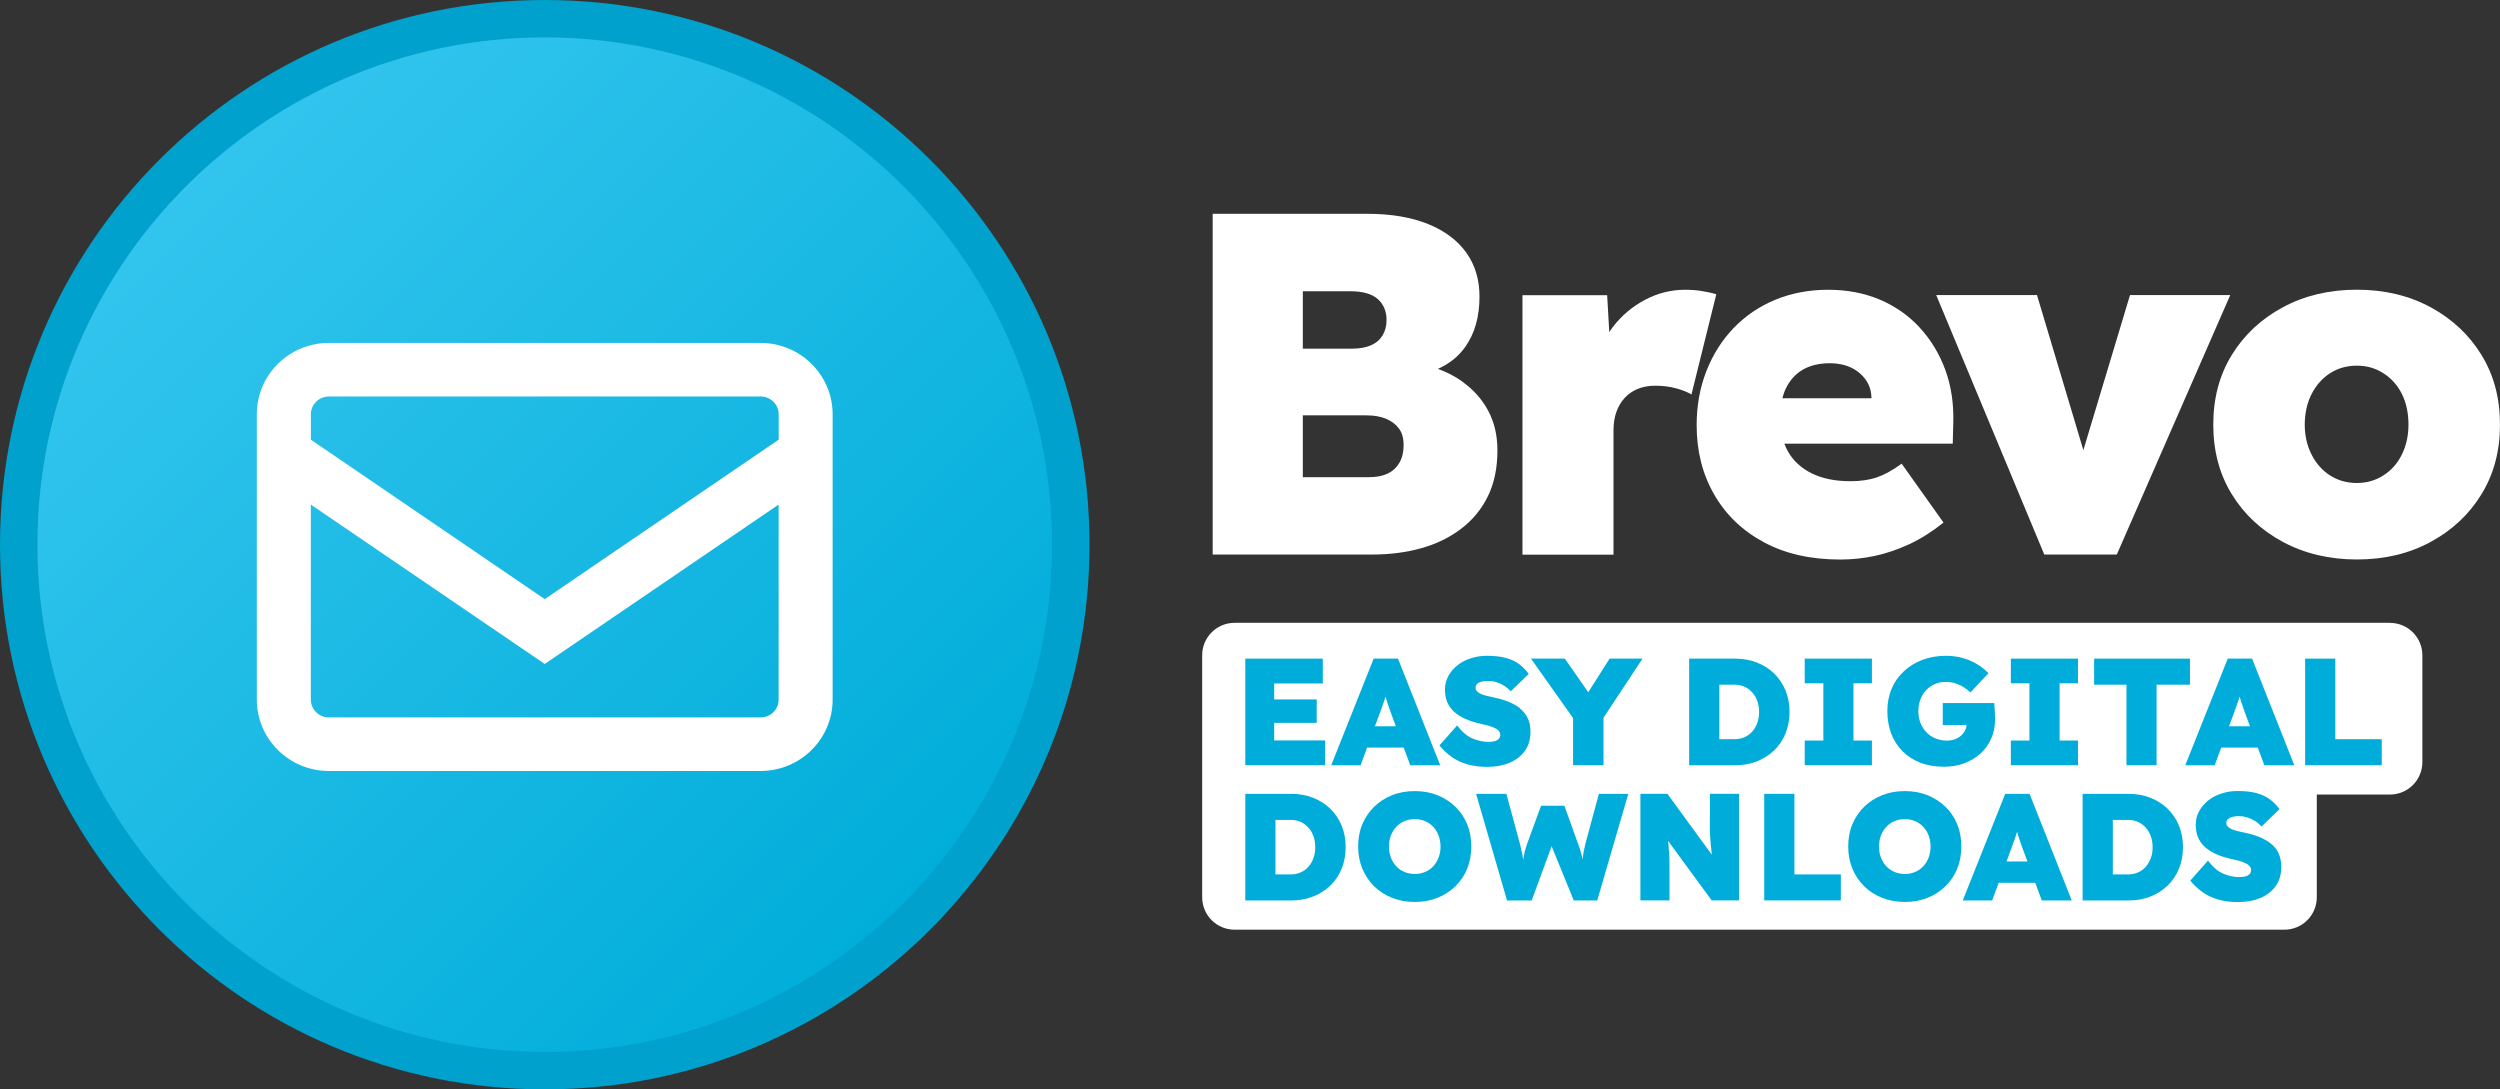 <?xml version="1.0" encoding="UTF-8"?> <svg xmlns="http://www.w3.org/2000/svg" width="1175" height="512" viewBox="0 0 1175 512" fill="none"><rect x="0" y="0" width="1175" height="512" fill="#333333" stroke="none"/><g clip-path="url(#clip0_4870_1960)"><path d="M256.033 503.21C119.707 503.21 8.791 392.308 8.791 256C8.791 119.691 119.707 8.79 256.033 8.79C392.359 8.79 503.275 119.691 503.275 256C503.275 392.308 392.359 503.21 256.033 503.21Z" fill="url(#paint0_linear_4870_1960)"></path><path d="M256.033 17.58C387.512 17.58 494.483 124.538 494.483 256C494.483 387.462 387.512 494.42 256.033 494.42C124.554 494.42 17.583 387.462 17.583 256C17.583 124.538 124.554 17.58 256.033 17.58ZM256.033 0C114.619 0 0 114.604 0 256C0 397.396 114.619 512 256.033 512C397.447 512 512.066 397.396 512.066 256C512.066 114.604 397.447 0 256.033 0Z" fill="#00A1CC"></path><path d="M687.261 179.296C683.829 176.858 680.005 174.901 675.82 173.366C681.179 170.988 685.515 167.526 688.736 162.95C693.162 156.689 695.36 148.832 695.36 139.379C695.36 131.462 693.312 124.598 689.188 118.788C685.063 113.008 679.072 108.493 671.214 105.302C663.356 102.111 653.781 100.485 642.491 100.485H569.962V260.636H644.779C653.179 260.636 660.917 259.642 667.992 257.656C675.097 255.669 681.33 252.628 686.749 248.504C692.168 244.38 696.353 239.292 699.334 233.181C702.314 227.07 703.79 219.906 703.79 211.688C703.79 204.673 702.345 198.442 699.454 193.054C696.564 187.635 692.469 183.059 687.201 179.326L687.261 179.296ZM612.324 136.88H634.513C640.474 136.88 644.809 138.115 647.549 140.553C650.289 142.991 651.674 146.273 651.674 150.397C651.674 153.136 651.072 155.545 649.837 157.592C648.603 159.639 646.796 161.204 644.358 162.288C641.919 163.372 638.878 163.883 635.205 163.883H612.324V136.88ZM657.756 217.407C656.461 219.695 654.624 221.411 652.276 222.555C649.897 223.699 646.977 224.271 643.455 224.271H612.324V195.221H642.31C645.984 195.221 649.085 195.793 651.704 196.937C654.293 198.081 656.28 199.646 657.665 201.633C659.05 203.62 659.712 206.149 659.712 209.189C659.712 212.38 659.05 215.15 657.756 217.437V217.407Z" fill="white"></path><path d="M799.742 136.76C797.303 136.369 794.714 136.188 791.974 136.188C785.411 136.188 779.148 137.754 773.217 140.885C767.256 144.015 762.198 148.29 758.013 153.709C757.441 154.461 756.929 155.274 756.357 156.057L755.364 138.747H715.562V260.696H758.344V202.356C758.344 199.014 758.796 196.064 759.729 193.536C760.632 191.007 761.927 188.839 763.613 187.003C765.299 185.167 767.346 183.752 769.785 182.759C772.224 181.765 774.964 181.283 778.034 181.283C781.557 181.283 784.809 181.705 787.88 182.548C790.92 183.391 793.299 184.354 794.985 185.408L806.667 138.266C804.529 137.664 802.241 137.152 799.802 136.791L799.742 136.76Z" fill="white"></path><path d="M902.137 153.799C896.868 148.17 890.606 143.805 883.38 140.764C876.124 137.724 868.086 136.188 859.234 136.188C850.382 136.188 841.952 137.754 834.395 140.885C826.839 144.015 820.335 148.441 814.826 154.16C809.316 159.88 805.071 166.623 802 174.42C798.959 182.187 797.424 190.676 797.424 199.827C797.424 212.019 800.163 222.886 805.673 232.429C811.153 241.972 818.95 249.438 829.006 254.856C839.062 260.275 851.045 262.984 864.924 262.984C870.404 262.984 875.823 262.412 881.182 261.268C886.511 260.124 891.901 258.288 897.32 255.79C902.739 253.261 908.098 249.889 913.457 245.615L893.767 217.919C889.642 220.96 885.789 223.097 882.206 224.331C878.623 225.566 874.468 226.168 869.741 226.168C862.576 226.168 856.494 224.934 851.557 222.495C846.589 220.057 842.856 216.625 840.357 212.2C839.694 211.026 839.122 209.822 838.641 208.527H917.793L918.034 198.924C918.335 189.773 917.07 181.374 914.27 173.758C911.44 166.141 907.406 159.489 902.137 153.859V153.799ZM847.221 173.818C850.653 171.771 854.959 170.717 860.137 170.717C863.81 170.717 867.092 171.41 869.982 172.764C872.873 174.149 875.191 176.076 876.967 178.604C878.683 181.073 879.556 183.933 879.587 187.184H837.707C838.129 185.558 838.641 184.023 839.333 182.608C841.17 178.785 843.789 175.865 847.221 173.788V173.818Z" fill="white"></path><path d="M1001.1 138.687L979.182 211.567L957.384 138.687H910.025L960.816 260.636H994.898L1048.22 138.687H1001.1Z" fill="white"></path><path d="M1166.3 166.834C1160.49 157.381 1152.54 149.915 1142.39 144.407C1132.25 138.928 1120.69 136.158 1107.74 136.158C1094.79 136.158 1083.17 138.898 1072.97 144.407C1062.76 149.885 1054.75 157.381 1048.94 166.834C1043.13 176.286 1040.24 187.184 1040.24 199.556C1040.24 211.929 1043.13 222.826 1048.94 232.279C1054.72 241.731 1062.73 249.197 1072.97 254.706C1083.17 260.185 1094.79 262.954 1107.74 262.954C1120.69 262.954 1132.25 260.215 1142.39 254.706C1152.54 249.227 1160.52 241.731 1166.3 232.279C1172.11 222.826 1175 211.929 1175 199.556C1175 187.184 1172.11 176.286 1166.3 166.834ZM1128.88 213.614C1126.83 217.799 1123.91 221.08 1120.17 223.458C1116.44 225.836 1112.29 227.011 1107.71 227.011C1103.13 227.011 1098.8 225.836 1095.13 223.458C1091.45 221.11 1088.56 217.829 1086.42 213.614C1084.29 209.43 1083.23 204.734 1083.23 199.556C1083.23 194.378 1084.29 189.441 1086.42 185.257C1088.56 181.073 1091.45 177.791 1095.13 175.413C1098.8 173.065 1102.98 171.861 1107.71 171.861C1112.44 171.861 1116.44 173.035 1120.17 175.413C1123.91 177.791 1126.8 181.012 1128.88 185.137C1130.92 189.261 1131.98 194.047 1131.98 199.556C1131.98 204.734 1130.95 209.43 1128.88 213.614Z" fill="white"></path><path d="M1123.31 292.727H580.259C571.829 292.727 565.025 299.56 565.025 307.959V421.72C565.025 430.149 571.859 436.952 580.259 436.952H1073.66C1082.09 436.952 1088.89 430.119 1088.89 421.72V373.434H1123.28C1131.71 373.434 1138.51 366.601 1138.51 358.202V307.989C1138.51 299.56 1131.68 292.757 1123.28 292.757L1123.31 292.727Z" fill="white"></path><path d="M598.866 339.747H618.857V328.73H598.866V321.234H621.717V309.554H585.287V359.646H622.801V347.996H598.866V339.747Z" fill="#00ADDA"></path><path d="M645.622 309.554L625.661 359.676H639.48L642.551 351.367H659.743L662.814 359.676H676.904L657.063 309.554H645.622ZM646.224 341.343L648.061 336.406C648.543 335.081 648.994 333.847 649.386 332.763C649.777 331.65 650.168 330.626 650.5 329.603C650.741 328.88 650.951 328.128 651.192 327.375C651.403 328.128 651.644 328.88 651.854 329.603C652.186 330.656 652.547 331.74 652.938 332.824C653.33 333.938 653.751 335.112 654.233 336.406L656.07 341.343H646.254H646.224Z" fill="#00ADDA"></path><path d="M714.357 332.854C712.732 331.59 710.835 330.536 708.667 329.693C706.499 328.85 704.091 328.188 701.471 327.646C700.719 327.496 699.846 327.315 698.942 327.104C698.039 326.894 697.136 326.623 696.323 326.292C695.51 325.96 694.848 325.539 694.306 325.027C693.764 324.515 693.523 323.944 693.523 323.281C693.523 322.529 693.764 321.896 694.246 321.445C694.727 320.993 695.39 320.632 696.293 320.391C697.166 320.15 698.22 320.03 699.394 320.03C700.689 320.03 701.953 320.211 703.188 320.572C704.422 320.933 705.626 321.475 706.8 322.198C707.975 322.92 709.058 323.823 710.052 324.907L718.512 316.749C717.278 315.033 715.803 313.528 714.117 312.233C712.431 310.939 710.323 309.945 707.854 309.253C705.385 308.561 702.375 308.229 698.822 308.229C696.233 308.229 693.764 308.591 691.416 309.343C689.067 310.096 686.96 311.15 685.153 312.564C683.347 313.979 681.872 315.665 680.788 317.622C679.704 319.579 679.132 321.716 679.132 324.064C679.132 326.201 679.463 328.158 680.155 329.874C680.848 331.59 681.902 333.095 683.317 334.42C684.732 335.744 686.478 336.858 688.585 337.821C690.693 338.785 693.132 339.567 695.962 340.199C696.714 340.38 697.527 340.561 698.31 340.741C699.093 340.922 699.936 341.133 700.749 341.434C701.562 341.705 702.314 342.036 702.977 342.397C703.639 342.758 704.181 343.18 704.542 343.661C704.904 344.143 705.114 344.715 705.114 345.377C705.114 346.13 704.874 346.762 704.422 347.274C703.97 347.785 703.308 348.147 702.465 348.357C701.622 348.568 700.659 348.689 699.605 348.689C697.226 348.689 694.757 348.177 692.228 347.153C689.699 346.13 687.231 344.053 684.852 340.952L676.543 350.344C678.198 352.391 680.095 354.198 682.233 355.703C684.37 357.238 686.809 358.412 689.609 359.225C692.409 360.038 695.6 360.429 699.153 360.429C702.977 360.429 706.409 359.797 709.42 358.532C712.461 357.268 714.869 355.402 716.646 352.963C718.422 350.495 719.325 347.484 719.325 343.902C719.325 341.464 718.904 339.357 718.03 337.52C717.157 335.714 715.923 334.179 714.297 332.914L714.357 332.854Z" fill="#00ADDA"></path><path d="M756.508 309.554L746.482 325.358L735.463 309.554H719.566L739.347 337.49V359.646H753.648V337.339L771.983 309.554H756.508Z" fill="#00ADDA"></path><path d="M833.914 316.598C831.626 314.37 828.916 312.654 825.815 311.42C822.714 310.186 819.282 309.554 815.518 309.554H793.901V359.676H815.518C819.282 359.676 822.714 359.044 825.815 357.81C828.916 356.575 831.626 354.829 833.914 352.632C836.202 350.404 837.978 347.755 839.213 344.684C840.447 341.614 841.079 338.242 841.079 334.63C841.079 331.017 840.447 327.586 839.213 324.545C837.978 321.505 836.202 318.856 833.914 316.628V316.598ZM825.905 339.838C825.333 341.403 824.55 342.758 823.527 343.872C822.533 344.986 821.329 345.858 819.914 346.491C818.499 347.123 816.903 347.424 815.157 347.424H808.082V321.806H815.157C816.933 321.806 818.499 322.107 819.884 322.739C821.269 323.371 822.473 324.244 823.497 325.358C824.52 326.472 825.333 327.827 825.905 329.392C826.477 330.957 826.778 332.703 826.778 334.63C826.778 336.557 826.477 338.272 825.905 339.868V339.838Z" fill="#00ADDA"></path><path d="M848.215 321.144H856.976V348.056H848.215V359.646H879.797V348.056H871.126V321.144H879.797V309.554H848.215V321.144Z" fill="#00ADDA"></path><path d="M937.483 332.854C937.423 331.77 937.363 330.988 937.302 330.446H913.096V340.741H924.296C924.206 341.554 924.025 342.337 923.694 343.059C923.212 344.083 922.55 344.956 921.737 345.708C920.894 346.461 919.9 347.033 918.756 347.454C917.612 347.876 916.378 348.086 915.023 348.086C913.126 348.086 911.35 347.725 909.694 347.063C908.038 346.401 906.623 345.407 905.419 344.173C904.214 342.939 903.281 341.464 902.619 339.778C901.956 338.092 901.625 336.256 901.625 334.299C901.625 332.342 901.956 330.446 902.589 328.76C903.221 327.074 904.124 325.599 905.268 324.395C906.412 323.191 907.767 322.228 909.303 321.535C910.868 320.843 912.554 320.512 914.421 320.512C916.077 320.512 917.612 320.722 918.967 321.144C920.322 321.565 921.586 322.137 922.761 322.86C923.935 323.582 925.049 324.425 926.102 325.449L934.563 316.418C933.117 314.882 931.401 313.498 929.414 312.263C927.427 311.029 925.139 310.036 922.64 309.313C920.141 308.591 917.462 308.229 914.662 308.229C910.567 308.229 906.834 308.862 903.462 310.156C900.09 311.451 897.169 313.257 894.701 315.605C892.202 317.953 890.305 320.692 889.01 323.883C887.685 327.044 887.053 330.536 887.053 334.299C887.053 338.062 887.655 341.494 888.83 344.685C890.034 347.876 891.78 350.645 894.098 352.993C896.417 355.341 899.217 357.148 902.498 358.442C905.78 359.737 909.513 360.369 913.668 360.369C917.161 360.369 920.352 359.827 923.272 358.713C926.193 357.629 928.722 356.094 930.859 354.137C932.997 352.181 934.683 349.832 935.887 347.123C937.092 344.414 937.664 341.434 937.664 338.243C937.664 337.821 937.664 337.069 937.634 336.015C937.603 334.961 937.573 333.908 937.483 332.824V332.854Z" fill="#00ADDA"></path><path d="M945.1 321.144H953.831V348.056H945.1V359.646H976.653V348.056H968.012V321.144H976.653V309.554H945.1V321.144Z" fill="#00ADDA"></path><path d="M1029.28 309.554H984.24V321.806H999.444V359.646H1013.59V321.806H1029.28V309.554Z" fill="#00ADDA"></path><path d="M1047.04 309.554L1027.08 359.676H1040.9L1043.97 351.367H1061.16L1064.24 359.676H1078.33L1058.48 309.554H1047.04ZM1047.65 341.343L1049.48 336.406C1049.96 335.081 1050.42 333.847 1050.81 332.763C1051.2 331.65 1051.59 330.626 1051.92 329.603C1052.16 328.88 1052.37 328.128 1052.61 327.375C1052.82 328.128 1053.07 328.88 1053.28 329.603C1053.61 330.656 1053.97 331.74 1054.36 332.824C1054.75 333.938 1055.17 335.112 1055.65 336.406L1057.49 341.343H1047.68H1047.65Z" fill="#00ADDA"></path><path d="M1097.59 347.424V309.554H1083.41V359.646H1119.42V347.424H1097.59Z" fill="#00ADDA"></path><path d="M625.3 380.147C623.012 377.919 620.302 376.203 617.201 374.969C614.1 373.735 610.668 373.103 606.904 373.103H585.287V423.225H606.904C610.668 423.225 614.1 422.593 617.201 421.358C620.302 420.124 623.012 418.378 625.3 416.181C627.588 413.953 629.364 411.304 630.599 408.233C631.833 405.163 632.465 401.791 632.465 398.179C632.465 394.566 631.833 391.135 630.599 388.094C629.364 385.054 627.588 382.405 625.3 380.177V380.147ZM617.291 403.387C616.719 404.952 615.936 406.307 614.913 407.42C613.919 408.534 612.715 409.407 611.3 410.04C609.885 410.672 608.289 410.973 606.543 410.973H599.468V385.355H606.543C608.319 385.355 609.885 385.656 611.27 386.288C612.655 386.92 613.859 387.793 614.883 388.907C615.906 390.021 616.719 391.375 617.291 392.941C617.863 394.506 618.164 396.252 618.164 398.179C618.164 400.105 617.863 401.821 617.291 403.417V403.387Z" fill="#00ADDA"></path><path d="M684.039 379.184C681.631 376.836 678.801 375.03 675.579 373.735C672.358 372.441 668.805 371.809 664.951 371.809C661.097 371.809 657.515 372.441 654.293 373.735C651.042 375.03 648.242 376.836 645.833 379.184C643.455 381.532 641.588 384.271 640.293 387.402C638.969 390.563 638.336 394.025 638.336 397.848C638.336 401.671 638.999 405.103 640.293 408.264C641.618 411.425 643.455 414.194 645.833 416.542C648.211 418.89 651.042 420.697 654.293 421.991C657.545 423.286 661.097 423.918 664.951 423.918C668.805 423.918 672.358 423.286 675.579 421.991C678.801 420.697 681.601 418.89 684.039 416.542C686.448 414.194 688.314 411.455 689.579 408.264C690.874 405.103 691.506 401.611 691.506 397.788C691.506 393.965 690.874 390.563 689.579 387.402C688.284 384.241 686.448 381.502 684.039 379.184ZM676.151 403.026C675.549 404.591 674.706 405.976 673.622 407.15C672.538 408.324 671.244 409.227 669.768 409.829C668.293 410.461 666.697 410.762 664.981 410.762C663.265 410.762 661.579 410.461 660.104 409.829C658.629 409.197 657.334 408.324 656.25 407.15C655.166 405.976 654.293 404.621 653.721 403.026C653.119 401.461 652.818 399.745 652.818 397.878C652.818 396.012 653.119 394.236 653.721 392.7C654.323 391.165 655.166 389.78 656.25 388.606C657.334 387.432 658.629 386.529 660.104 385.927C661.579 385.295 663.205 384.994 664.981 384.994C666.758 384.994 668.293 385.295 669.768 385.927C671.244 386.559 672.538 387.432 673.622 388.606C674.706 389.78 675.579 391.135 676.151 392.731C676.723 394.326 677.054 396.012 677.054 397.878C677.054 399.745 676.753 401.461 676.151 403.026Z" fill="#00ADDA"></path><path d="M745.007 397.155C744.706 398.359 744.495 399.443 744.284 400.497C744.103 401.52 743.953 402.484 743.863 403.387C743.863 403.567 743.863 403.748 743.802 403.928C743.682 403.326 743.592 402.754 743.441 402.122C743.08 400.617 742.568 398.961 741.906 397.155L735.252 378.702H724.293L717.549 397.155C716.977 398.871 716.555 400.467 716.254 401.912C716.104 402.694 716.043 403.417 715.923 404.169C715.803 403.236 715.652 402.273 715.411 401.189C715.14 399.865 714.839 398.54 714.508 397.155L708.005 373.103H693.764L708.306 423.225H719.897L729.261 397.727L739.678 423.225H750.697L765.299 373.103H751.48L744.977 397.155H745.007Z" fill="#00ADDA"></path><path d="M803.626 383.609V388.757C803.626 390.292 803.656 391.677 803.746 392.972C803.806 394.266 803.927 395.561 804.047 396.825C804.168 398.119 804.318 399.474 804.469 400.919C804.469 401.16 804.529 401.461 804.559 401.702L783.665 373.073H770.989V423.196H784.658V408.294C784.658 406.759 784.658 405.404 784.628 404.2C784.628 402.996 784.568 401.882 784.477 400.829C784.387 399.775 784.327 398.691 784.237 397.547C784.176 396.825 784.086 396.012 783.996 395.199L804.499 423.196H817.325V373.073H803.656V383.609H803.626Z" fill="#00ADDA"></path><path d="M843.367 373.103H829.187V423.195H865.195V410.973H843.367V373.103Z" fill="#00ADDA"></path><path d="M914.361 379.184C911.952 376.836 909.122 375.03 905.9 373.735C902.679 372.441 899.126 371.809 895.272 371.809C891.419 371.809 887.866 372.441 884.615 373.735C881.363 375.03 878.563 376.836 876.154 379.184C873.776 381.532 871.909 384.271 870.615 387.402C869.29 390.563 868.658 394.025 868.658 397.848C868.658 401.671 869.32 405.103 870.615 408.264C871.939 411.425 873.776 414.194 876.154 416.542C878.533 418.89 881.363 420.697 884.615 421.991C887.866 423.286 891.419 423.918 895.272 423.918C899.126 423.918 902.679 423.286 905.9 421.991C909.122 420.697 911.952 418.89 914.361 416.542C916.769 414.194 918.606 411.455 919.9 408.264C921.195 405.103 921.827 401.611 921.827 397.788C921.827 393.965 921.195 390.563 919.9 387.402C918.606 384.241 916.769 381.502 914.361 379.184ZM906.472 403.026C905.87 404.591 905.027 405.976 903.943 407.15C902.829 408.324 901.565 409.227 900.09 409.829C898.614 410.461 897.019 410.762 895.303 410.762C893.587 410.762 891.931 410.461 890.425 409.829C888.95 409.197 887.655 408.324 886.572 407.15C885.458 405.976 884.615 404.621 884.043 403.026C883.44 401.461 883.139 399.745 883.139 397.878C883.139 396.012 883.44 394.236 884.043 392.7C884.645 391.165 885.488 389.78 886.572 388.606C887.655 387.432 888.95 386.529 890.425 385.927C891.901 385.295 893.526 384.994 895.303 384.994C897.079 384.994 898.614 385.295 900.09 385.927C901.565 386.559 902.86 387.432 903.943 388.606C905.027 389.78 905.9 391.135 906.472 392.731C907.044 394.326 907.376 396.012 907.376 397.878C907.376 399.745 907.075 401.461 906.472 403.026Z" fill="#00ADDA"></path><path d="M942.451 373.103L922.49 423.225H936.309L939.38 414.916H956.571L959.642 423.225H973.732L953.892 373.103H942.451ZM943.053 404.892L944.889 399.955C945.371 398.63 945.823 397.396 946.214 396.312C946.606 395.198 946.997 394.175 947.328 393.151C947.569 392.429 947.78 391.676 948.021 390.924C948.231 391.676 948.472 392.429 948.683 393.151C949.014 394.205 949.375 395.289 949.767 396.373C950.158 397.486 950.58 398.66 951.062 399.955L952.898 404.892H943.083H943.053Z" fill="#00ADDA"></path><path d="M1018.83 380.147C1016.54 377.919 1013.84 376.203 1010.73 374.969C1007.63 373.735 1004.2 373.103 1000.44 373.103H978.82V423.225H1000.44C1004.2 423.225 1007.63 422.593 1010.73 421.358C1013.84 420.124 1016.54 418.378 1018.83 416.181C1021.12 413.953 1022.9 411.304 1024.13 408.233C1025.37 405.163 1026 401.791 1026 398.179C1026 394.566 1025.37 391.135 1024.13 388.094C1022.9 385.054 1021.12 382.405 1018.83 380.177V380.147ZM1010.82 403.387C1010.25 404.952 1009.47 406.307 1008.48 407.42C1007.48 408.534 1006.28 409.407 1004.86 410.04C1003.45 410.672 1001.85 410.973 1000.11 410.973H993.031V385.355H1000.11C1001.88 385.355 1003.45 385.656 1004.83 386.288C1006.22 386.92 1007.42 387.793 1008.45 388.907C1009.47 390.021 1010.28 391.375 1010.85 392.941C1011.43 394.506 1011.73 396.252 1011.73 398.179C1011.73 400.105 1011.46 401.821 1010.85 403.417L1010.82 403.387Z" fill="#00ADDA"></path><path d="M1070.95 401.009C1070.08 399.203 1068.84 397.667 1067.22 396.403C1065.59 395.139 1063.69 394.085 1061.53 393.242C1059.36 392.399 1056.95 391.737 1054.33 391.195C1053.58 391.045 1052.7 390.864 1051.8 390.653C1050.87 390.442 1049.99 390.172 1049.18 389.84C1048.37 389.509 1047.71 389.088 1047.16 388.576C1046.62 388.064 1046.38 387.492 1046.38 386.83C1046.38 386.077 1046.62 385.445 1047.1 384.994C1047.59 384.542 1048.25 384.181 1049.15 383.94C1050.02 383.699 1051.08 383.579 1052.25 383.579C1053.55 383.579 1054.81 383.76 1056.05 384.121C1057.28 384.482 1058.48 385.024 1059.66 385.746C1060.83 386.469 1061.92 387.372 1062.91 388.456L1071.37 380.298C1070.14 378.582 1068.66 377.077 1066.97 375.782C1065.29 374.488 1063.18 373.494 1060.71 372.802C1058.24 372.109 1055.23 371.778 1051.68 371.778C1049.09 371.778 1046.62 372.14 1044.27 372.892C1041.9 373.645 1039.82 374.698 1038.01 376.113C1036.21 377.528 1034.73 379.214 1033.65 381.171C1032.53 383.127 1031.99 385.265 1031.99 387.613C1031.99 389.75 1032.35 391.707 1033.01 393.423C1033.71 395.139 1034.76 396.644 1036.17 397.968C1037.59 399.293 1039.34 400.407 1041.44 401.37C1043.55 402.333 1045.99 403.116 1048.82 403.748C1049.57 403.929 1050.36 404.109 1051.2 404.29C1052.01 404.471 1052.82 404.681 1053.64 404.982C1054.45 405.253 1055.17 405.585 1055.87 405.946C1056.53 406.307 1057.07 406.728 1057.43 407.21C1057.79 407.692 1058 408.264 1058 408.926C1058 409.679 1057.76 410.311 1057.31 410.823C1056.86 411.334 1056.2 411.696 1055.35 411.906C1054.51 412.117 1053.55 412.237 1052.49 412.237C1050.11 412.237 1047.65 411.726 1045.12 410.702C1042.59 409.679 1040.12 407.601 1037.74 404.501L1029.43 413.893C1031.09 415.94 1033.01 417.746 1035.12 419.252C1037.26 420.787 1039.7 421.961 1042.5 422.774C1045.3 423.586 1048.49 423.978 1052.04 423.978C1055.87 423.978 1059.3 423.346 1062.31 422.081C1065.32 420.817 1067.76 418.95 1069.53 416.512C1071.31 414.044 1072.21 411.033 1072.21 407.451C1072.21 405.013 1071.79 402.905 1070.92 401.069L1070.95 401.009Z" fill="#00ADDA"></path><path d="M357.525 161.174H154.541C135.875 161.174 120.7 176.195 120.7 194.709V328.82C120.7 347.304 135.875 362.355 154.541 362.355H357.495C376.161 362.355 391.336 347.334 391.336 328.82V194.709C391.336 176.226 376.161 161.174 357.495 161.174H357.525ZM365.955 206.66L256.033 281.588L146.111 206.66V194.709C146.111 190.103 149.905 186.34 154.571 186.34H357.525C362.161 186.34 365.985 190.103 365.985 194.709V206.66H365.955ZM256.033 312.052L365.955 237.155V328.82C365.955 333.426 362.161 337.189 357.495 337.189H154.541C149.905 337.189 146.081 333.426 146.081 328.82V237.155L256.003 312.052H256.033Z" fill="white"></path></g><defs><linearGradient id="paint0_linear_4870_1960" x1="81.29" y1="81.279" x2="430.731" y2="430.766" gradientUnits="userSpaceOnUse"><stop stop-color="#33C5EE"></stop><stop offset="1" stop-color="#00ADD9"></stop></linearGradient><clipPath id="clip0_4870_1960"><rect width="1175" height="512" fill="white"></rect></clipPath></defs></svg> 